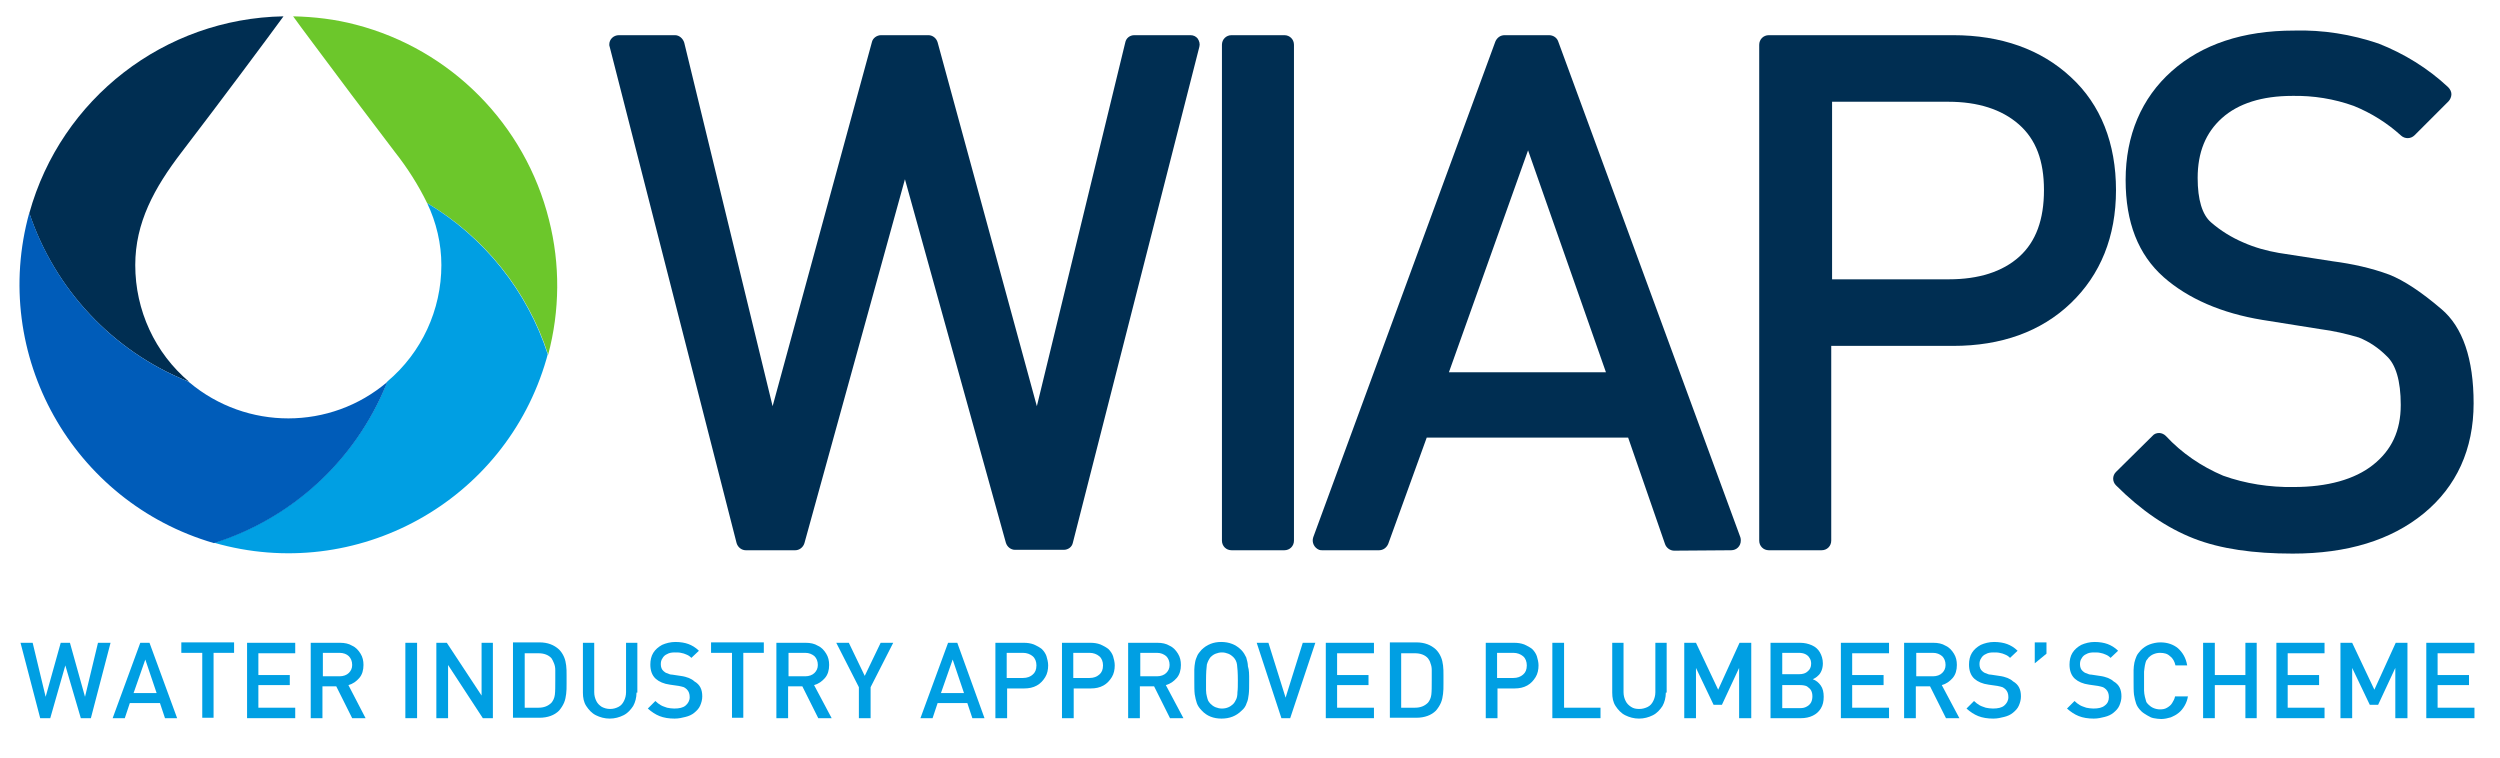 <?xml version="1.0" encoding="UTF-8" standalone="no"?>
<!DOCTYPE svg PUBLIC "-//W3C//DTD SVG 1.1//EN" "http://www.w3.org/Graphics/SVG/1.1/DTD/svg11.dtd">
<svg width="100%" height="100%" viewBox="0 0 597 181" version="1.1" xmlns="http://www.w3.org/2000/svg" xmlns:xlink="http://www.w3.org/1999/xlink" xml:space="preserve" xmlns:serif="http://www.serif.com/" style="fill-rule:evenodd;clip-rule:evenodd;stroke-linejoin:round;stroke-miterlimit:2;">
    <g id="Strap_line">
        <path d="M26.4,153.5L21.7,171.5L19.3,171.5L15.6,158.9L12,171.5L9.6,171.5L4.9,153.5L7.8,153.5L10.9,166.4L14.5,153.5L16.7,153.5L20.3,166.4L23.4,153.5L26.4,153.5Z" style="fill:rgb(0,159,227);fill-rule:nonzero;"/>
        <path d="M42.3,171.5L39.4,171.5L38.2,167.9L31,167.9L29.8,171.5L26.9,171.5L33.5,153.5L35.7,153.5L42.3,171.5ZM37.4,165.5L34.7,157.5L31.9,165.5L37.4,165.5Z" style="fill:rgb(0,159,227);fill-rule:nonzero;"/>
        <path d="M55.9,155.9L51,155.9L51,171.4L48.3,171.4L48.3,155.9L43.3,155.9L43.3,153.4L55.9,153.4L55.9,155.9Z" style="fill:rgb(0,159,227);fill-rule:nonzero;"/>
        <path d="M70.5,171.5L59,171.5L59,153.5L70.5,153.5L70.5,156L61.7,156L61.7,161.2L69.2,161.2L69.2,163.6L61.7,163.6L61.7,169L70.5,169L70.5,171.5Z" style="fill:rgb(0,159,227);fill-rule:nonzero;"/>
        <path d="M87.3,171.5L84.1,171.5L80.3,163.9L77,163.9L77,171.5L74.2,171.5L74.2,153.5L81.2,153.5C82.3,153.5 83.3,153.7 84.1,154.2C85,154.6 85.6,155.3 86.1,156.1C86.6,156.9 86.8,157.8 86.8,158.8C86.8,160 86.5,161.1 85.8,161.9C85.1,162.7 84.3,163.3 83.2,163.6L87.3,171.5ZM84.1,158.8C84.1,157.9 83.8,157.2 83.3,156.7C82.8,156.2 82,155.9 81.1,155.9L77.1,155.9L77.1,161.5L81.1,161.5C82,161.5 82.8,161.2 83.3,160.7C83.8,160.2 84.1,159.6 84.1,158.8Z" style="fill:rgb(0,159,227);fill-rule:nonzero;"/>
        <rect x="96.8" y="153.5" width="2.8" height="18" style="fill:rgb(0,159,227);fill-rule:nonzero;"/>
        <path d="M117.8,171.5L115.3,171.5L107,158.8L107,171.5L104.2,171.5L104.2,153.5L106.7,153.5L115,166.1L115,153.5L117.7,153.5L117.7,171.5L117.8,171.5Z" style="fill:rgb(0,159,227);fill-rule:nonzero;"/>
        <path d="M135.3,161.3L135.3,163.2C135.3,164.2 135.3,165 135.2,165.7C135.1,166.4 135,167.1 134.7,167.8C134.4,168.5 134,169.1 133.5,169.7C132.4,170.8 130.8,171.4 128.8,171.4L122.5,171.4L122.5,153.4L128.8,153.4C130.8,153.4 132.3,154 133.5,155.1C134,155.6 134.4,156.2 134.7,156.9C135,157.6 135.1,158.2 135.2,158.9C135.3,159.6 135.3,160.4 135.3,161.3ZM132.6,162.4L132.6,160C132.6,159.4 132.5,158.9 132.3,158.4C132.1,157.9 131.9,157.5 131.7,157.2C131,156.4 129.9,156 128.6,156L125.3,156L125.3,169L128.6,169C129.9,169 130.9,168.6 131.7,167.8C132.1,167.3 132.4,166.7 132.5,165.9C132.6,165.1 132.6,163.9 132.6,162.4Z" style="fill:rgb(0,159,227);fill-rule:nonzero;"/>
        <path d="M152,165.4C152,166.6 151.7,167.7 151.2,168.6C150.6,169.5 149.9,170.3 148.9,170.8C147.9,171.3 146.8,171.6 145.6,171.6C144.4,171.6 143.3,171.3 142.3,170.8C141.3,170.3 140.6,169.5 140,168.6C139.4,167.7 139.2,166.6 139.2,165.4L139.2,153.5L141.9,153.5L141.9,165.3C141.9,166.1 142.1,166.8 142.4,167.4C142.7,168 143.1,168.4 143.7,168.8C144.3,169.1 144.9,169.3 145.7,169.3C146.5,169.3 147.1,169.1 147.7,168.8C148.3,168.5 148.7,168 149,167.4C149.3,166.8 149.5,166.1 149.5,165.3L149.5,153.5L152.2,153.5L152.2,165.4L152,165.4Z" style="fill:rgb(0,159,227);fill-rule:nonzero;"/>
        <path d="M167.7,166.3C167.7,167.1 167.5,167.8 167.2,168.5C166.9,169.2 166.4,169.7 165.8,170.2C165.2,170.7 164.5,171 163.7,171.2C162.9,171.4 162.1,171.6 161.1,171.6C159.7,171.6 158.5,171.4 157.5,171C156.5,170.6 155.6,170 154.7,169.2L156.5,167.4C156.9,167.8 157.3,168.1 157.8,168.4C158.3,168.7 158.8,168.8 159.3,169C159.8,169.1 160.4,169.2 161,169.2C162.2,169.2 163.1,169 163.7,168.5C164.3,168 164.7,167.3 164.7,166.5C164.7,165.7 164.5,165.1 164,164.6C163.8,164.4 163.5,164.2 163.3,164.1C163,164 162.6,163.9 162.1,163.8L160,163.5C158.5,163.3 157.4,162.8 156.6,162.1C155.7,161.3 155.3,160.1 155.3,158.7C155.3,157.7 155.5,156.7 156,155.9C156.5,155.1 157.2,154.5 158.1,154C159,153.6 160.1,153.3 161.3,153.3C162.5,153.3 163.6,153.5 164.4,153.8C165.2,154.1 166.1,154.6 166.9,155.4L165.1,157.1C164.7,156.7 164.4,156.5 163.9,156.3C163.5,156.1 163.1,156 162.6,155.9C162.2,155.8 161.7,155.8 161.1,155.8C160.4,155.8 159.8,155.9 159.3,156.2C158.8,156.4 158.4,156.8 158.2,157.2C157.9,157.6 157.8,158.1 157.8,158.6C157.8,159.3 158,159.9 158.5,160.3C158.7,160.5 159,160.7 159.4,160.8C159.8,161 160.1,161.1 160.5,161.1L162.5,161.4C163.3,161.5 164,161.7 164.5,161.9C165,162.1 165.5,162.4 165.8,162.7C167.2,163.5 167.7,164.7 167.7,166.3Z" style="fill:rgb(0,159,227);fill-rule:nonzero;"/>
        <path d="M182.4,155.9L177.5,155.9L177.5,171.4L174.8,171.4L174.8,155.9L169.8,155.9L169.8,153.4L182.4,153.4L182.4,155.9Z" style="fill:rgb(0,159,227);fill-rule:nonzero;"/>
        <path d="M198.6,171.5L195.4,171.5L191.6,163.9L188.2,163.9L188.2,171.5L185.4,171.5L185.4,153.5L192.4,153.5C193.5,153.5 194.5,153.7 195.3,154.2C196.2,154.6 196.8,155.3 197.3,156.1C197.8,156.9 198,157.8 198,158.8C198,160 197.7,161.1 197,161.9C196.3,162.7 195.5,163.3 194.4,163.6L198.6,171.5ZM195.3,158.8C195.3,157.9 195,157.2 194.5,156.7C193.9,156.2 193.2,155.9 192.3,155.9L188.3,155.9L188.3,161.5L192.3,161.5C193.2,161.5 194,161.2 194.5,160.7C195,160.2 195.3,159.6 195.3,158.8Z" style="fill:rgb(0,159,227);fill-rule:nonzero;"/>
        <path d="M213.3,153.5L207.9,164.1L207.9,171.5L205.1,171.5L205.1,164.1L199.7,153.5L202.7,153.5L206.5,161.4L210.3,153.5L213.3,153.5Z" style="fill:rgb(0,159,227);fill-rule:nonzero;"/>
        <path d="M235.1,171.5L232.2,171.5L231,167.9L223.9,167.9L222.7,171.5L219.8,171.5L226.4,153.5L228.6,153.5L235.1,171.5ZM230.2,165.5L227.5,157.5L224.7,165.5L230.2,165.5Z" style="fill:rgb(0,159,227);fill-rule:nonzero;"/>
        <path d="M250.3,158.9C250.3,159.9 250.1,160.9 249.6,161.7C249.1,162.5 248.5,163.2 247.6,163.7C246.7,164.2 245.7,164.4 244.6,164.4L240.5,164.4L240.5,171.5L237.7,171.5L237.7,153.5L244.5,153.5C245.3,153.5 246.1,153.6 246.9,153.9C247.6,154.2 248.3,154.6 248.8,155C249.3,155.5 249.7,156.1 249.9,156.7C250.1,157.4 250.3,158.1 250.3,158.9ZM247.5,158.9C247.5,158 247.2,157.2 246.6,156.7C246,156.2 245.2,155.9 244.3,155.9L240.4,155.9L240.4,161.9L244.3,161.9C245.3,161.9 246,161.6 246.6,161.1C247.2,160.6 247.5,159.9 247.5,158.9Z" style="fill:rgb(0,159,227);fill-rule:nonzero;"/>
        <path d="M266.2,158.9C266.2,159.9 266,160.9 265.5,161.7C265,162.5 264.4,163.2 263.5,163.7C262.6,164.2 261.6,164.4 260.5,164.4L256.4,164.4L256.4,171.5L253.6,171.5L253.6,153.5L260.4,153.5C261.2,153.5 262,153.6 262.8,153.9C263.5,154.2 264.2,154.6 264.7,155C265.2,155.5 265.6,156.1 265.8,156.7C266,157.4 266.2,158.1 266.2,158.9ZM263.4,158.9C263.4,158 263.1,157.2 262.5,156.7C261.9,156.2 261.1,155.9 260.2,155.9L256.3,155.9L256.3,161.9L260.2,161.9C261.2,161.9 261.9,161.6 262.5,161.1C263.1,160.6 263.4,159.9 263.4,158.9Z" style="fill:rgb(0,159,227);fill-rule:nonzero;"/>
        <path d="M282.6,171.5L279.4,171.5L275.6,163.9L272.2,163.9L272.2,171.5L269.4,171.5L269.4,153.5L276.4,153.5C277.5,153.5 278.5,153.7 279.3,154.2C280.2,154.6 280.8,155.3 281.3,156.1C281.8,156.9 282,157.8 282,158.8C282,160 281.7,161.1 281,161.9C280.3,162.7 279.5,163.3 278.4,163.6L282.6,171.5ZM279.3,158.8C279.3,157.9 279,157.2 278.5,156.7C277.9,156.2 277.2,155.9 276.3,155.9L272.3,155.9L272.3,161.5L276.3,161.5C277.2,161.5 278,161.2 278.5,160.7C279,160.2 279.3,159.6 279.3,158.8Z" style="fill:rgb(0,159,227);fill-rule:nonzero;"/>
        <path d="M298.3,162.5C298.3,163.9 298.3,165 298.2,165.8C298.1,166.6 298,167.3 297.7,167.9C297.5,168.6 297.1,169.2 296.5,169.7C295.2,171 293.6,171.6 291.7,171.6C289.8,171.6 288.2,171 287,169.7C286.4,169.1 286,168.5 285.8,167.9C285.6,167.3 285.4,166.5 285.3,165.8C285.2,165 285.2,163.9 285.2,162.5L285.2,159.9C285.2,159.3 285.3,158.7 285.4,158.1C285.5,157.5 285.7,157.1 285.9,156.6C286.1,156.1 286.5,155.7 286.9,155.2C288.2,153.9 289.8,153.3 291.6,153.3C293.5,153.3 295.1,153.9 296.4,155.2C297,155.8 297.3,156.4 297.6,157C297.8,157.7 298,158.4 298,159.1C298.3,160 298.3,161 298.3,162.5ZM295.6,162.5C295.6,160.7 295.5,159.4 295.4,158.7C295.3,158 295,157.4 294.5,156.9C294.2,156.6 293.8,156.3 293.3,156.1C292.8,155.9 292.3,155.8 291.8,155.8C291.3,155.8 290.8,155.9 290.3,156.1C289.8,156.3 289.4,156.6 289.1,156.9C288.7,157.4 288.4,158 288.2,158.7C288.1,159.4 288,160.7 288,162.5L288,164.8C288,165.4 288.1,165.9 288.2,166.3C288.3,166.7 288.4,167.1 288.5,167.3C288.6,167.5 288.8,167.8 289.1,168.1C289.4,168.4 289.8,168.7 290.3,168.9C290.8,169.1 291.3,169.2 291.8,169.2C292.9,169.2 293.8,168.8 294.5,168.1C294.8,167.8 295,167.4 295.2,167C295.4,166.6 295.5,166 295.5,165.3C295.6,164.6 295.6,163.6 295.6,162.5Z" style="fill:rgb(0,159,227);fill-rule:nonzero;"/>
        <path d="M314.1,153.5L308.1,171.5L306,171.5L300.1,153.5L302.9,153.5L307,166.6L311.1,153.5L314.1,153.5Z" style="fill:rgb(0,159,227);fill-rule:nonzero;"/>
        <path d="M328.1,171.5L316.6,171.5L316.6,153.5L328.1,153.5L328.1,156L319.3,156L319.3,161.2L326.8,161.2L326.8,163.6L319.3,163.6L319.3,169L328.1,169L328.1,171.5Z" style="fill:rgb(0,159,227);fill-rule:nonzero;"/>
        <path d="M344.7,161.3L344.7,163.2C344.7,164.2 344.7,165 344.6,165.7C344.5,166.4 344.4,167.1 344.1,167.8C343.8,168.5 343.4,169.1 342.9,169.7C341.8,170.8 340.2,171.4 338.2,171.4L331.9,171.4L331.9,153.4L338.2,153.4C340.2,153.4 341.7,154 342.9,155.1C343.4,155.6 343.8,156.2 344.1,156.9C344.4,157.6 344.5,158.2 344.6,158.9C344.7,159.6 344.7,160.4 344.7,161.3ZM341.9,162.4L341.9,160C341.9,159.4 341.8,158.9 341.6,158.4C341.5,157.9 341.2,157.5 341,157.2C340.3,156.4 339.2,156 337.9,156L334.6,156L334.6,169L337.9,169C339.2,169 340.2,168.6 341,167.8C341.4,167.3 341.7,166.7 341.8,165.9C341.9,165.1 341.9,163.9 341.9,162.4Z" style="fill:rgb(0,159,227);fill-rule:nonzero;"/>
        <path d="M367.4,158.9C367.4,159.9 367.2,160.9 366.7,161.7C366.2,162.5 365.6,163.2 364.7,163.7C363.8,164.2 362.8,164.4 361.7,164.4L357.6,164.4L357.6,171.5L354.8,171.5L354.8,153.5L361.6,153.5C362.4,153.5 363.2,153.6 364,153.9C364.7,154.2 365.4,154.6 365.9,155C366.4,155.5 366.8,156.1 367,156.7C367.2,157.4 367.4,158.1 367.4,158.9ZM364.6,158.9C364.6,158 364.3,157.2 363.7,156.7C363.1,156.2 362.3,155.9 361.4,155.9L357.5,155.9L357.5,161.9L361.4,161.9C362.4,161.9 363.1,161.6 363.7,161.1C364.3,160.6 364.6,159.9 364.6,158.9Z" style="fill:rgb(0,159,227);fill-rule:nonzero;"/>
        <path d="M382.2,171.5L370.7,171.5L370.7,153.5L373.5,153.5L373.5,169L382.2,169L382.2,171.5Z" style="fill:rgb(0,159,227);fill-rule:nonzero;"/>
        <path d="M397.8,165.4C397.8,166.6 397.5,167.7 397,168.6C396.4,169.5 395.7,170.3 394.7,170.8C393.7,171.3 392.6,171.6 391.4,171.6C390.2,171.6 389.1,171.3 388.1,170.8C387.1,170.3 386.4,169.5 385.8,168.6C385.2,167.7 385,166.6 385,165.4L385,153.5L387.7,153.5L387.7,165.3C387.7,166.1 387.9,166.8 388.2,167.4C388.5,168 388.9,168.4 389.5,168.8C390.1,169.2 390.7,169.3 391.5,169.3C392.2,169.3 392.9,169.1 393.5,168.8C394.1,168.5 394.5,168 394.8,167.4C395.1,166.8 395.3,166.1 395.3,165.3L395.3,153.5L398,153.5L398,165.4L397.8,165.4Z" style="fill:rgb(0,159,227);fill-rule:nonzero;"/>
        <path d="M418.2,171.5L415.3,171.5L415.3,159.5L411.2,168.3L409.2,168.3L405,159.5L405,171.5L402.2,171.5L402.2,153.5L405,153.5L410.3,164.7L415.4,153.5L418.2,153.5L418.2,171.5Z" style="fill:rgb(0,159,227);fill-rule:nonzero;"/>
        <path d="M435.5,166.4C435.5,167.5 435.3,168.4 434.8,169.2C434.3,170 433.7,170.5 432.9,170.9C432.1,171.3 431.1,171.5 430.1,171.5L422.8,171.5L422.8,153.5L429.8,153.5C430.9,153.5 431.8,153.7 432.7,154.1C433.6,154.5 434.2,155.1 434.6,155.8C435,156.5 435.3,157.4 435.3,158.4C435.3,159 435.2,159.6 435,160.1C434.8,160.6 434.5,161.1 434.1,161.4C433.7,161.8 433.3,162 432.9,162.2C433.7,162.5 434.3,163 434.8,163.7C435.3,164.4 435.5,165.3 435.5,166.4ZM432.5,158.5C432.5,158 432.4,157.5 432.1,157.1C431.9,156.7 431.5,156.4 431.1,156.2C430.7,156 430.1,155.9 429.6,155.9L425.6,155.9L425.6,161L429.6,161C430.5,161 431.2,160.8 431.7,160.3C432.2,159.9 432.5,159.3 432.5,158.5ZM432.8,166.3C432.8,165.7 432.7,165.3 432.5,164.9C432.3,164.5 431.9,164.2 431.5,163.9C431.1,163.7 430.5,163.6 429.9,163.6L425.6,163.6L425.6,169.1L429.9,169.1C430.5,169.1 431,169 431.5,168.7C431.9,168.5 432.3,168.1 432.5,167.7C432.7,167.3 432.8,166.8 432.8,166.3Z" style="fill:rgb(0,159,227);fill-rule:nonzero;"/>
        <path d="M451.1,171.5L439.6,171.5L439.6,153.5L451.1,153.5L451.1,156L442.3,156L442.3,161.2L449.8,161.2L449.8,163.6L442.3,163.6L442.3,169L451.1,169L451.1,171.5Z" style="fill:rgb(0,159,227);fill-rule:nonzero;"/>
        <path d="M467.9,171.5L464.7,171.5L460.9,163.9L457.5,163.9L457.5,171.5L454.7,171.5L454.7,153.5L461.7,153.5C462.8,153.5 463.8,153.7 464.6,154.2C465.5,154.6 466.1,155.3 466.6,156.1C467.1,156.9 467.3,157.8 467.3,158.8C467.3,160 467,161.1 466.3,161.9C465.6,162.7 464.8,163.3 463.7,163.6L467.9,171.5ZM464.6,158.8C464.6,157.9 464.3,157.2 463.8,156.7C463.2,156.2 462.5,155.9 461.6,155.9L457.6,155.9L457.6,161.5L461.6,161.5C462.5,161.5 463.3,161.2 463.8,160.7C464.3,160.2 464.6,159.6 464.6,158.8Z" style="fill:rgb(0,159,227);fill-rule:nonzero;"/>
        <path d="M482.6,166.3C482.6,167.1 482.4,167.8 482.1,168.5C481.8,169.2 481.3,169.7 480.7,170.2C480.1,170.7 479.4,171 478.6,171.2C477.8,171.4 477,171.6 476,171.6C474.6,171.6 473.4,171.4 472.4,171C471.4,170.6 470.5,170 469.6,169.2L471.4,167.4C471.8,167.8 472.2,168.1 472.7,168.4C473.2,168.7 473.7,168.8 474.2,169C474.7,169.1 475.3,169.2 475.9,169.2C477.1,169.2 478,169 478.6,168.5C479.2,168 479.6,167.3 479.6,166.5C479.6,165.7 479.4,165.1 478.9,164.6C478.7,164.4 478.4,164.2 478.2,164.1C477.9,164 477.5,163.9 477,163.8L474.9,163.5C473.4,163.3 472.3,162.8 471.5,162.1C470.6,161.3 470.2,160.1 470.2,158.7C470.2,157.7 470.4,156.7 470.9,155.9C471.4,155.1 472.1,154.5 473,154C473.9,153.6 475,153.3 476.2,153.3C477.4,153.3 478.5,153.5 479.3,153.8C480.1,154.1 481,154.6 481.8,155.4L480,157.1C479.6,156.7 479.3,156.5 478.8,156.3C478.4,156.1 478,156 477.5,155.9C477.1,155.8 476.6,155.8 476,155.8C475.3,155.8 474.7,155.9 474.2,156.2C473.7,156.4 473.3,156.8 473.1,157.2C472.8,157.6 472.7,158.1 472.7,158.6C472.7,159.3 472.9,159.9 473.4,160.3C473.6,160.5 473.9,160.7 474.3,160.8C474.7,161 475,161.1 475.4,161.1L477.4,161.4C478.2,161.5 478.9,161.7 479.4,161.9C479.9,162.1 480.4,162.4 480.7,162.7C482.1,163.5 482.6,164.7 482.6,166.3Z" style="fill:rgb(0,159,227);fill-rule:nonzero;"/>
        <path d="M488.7,156.1L485.9,158.4L485.9,153.4L488.7,153.4L488.7,156.1Z" style="fill:rgb(0,159,227);fill-rule:nonzero;"/>
        <path d="M506.6,166.3C506.6,167.1 506.4,167.8 506.1,168.5C505.8,169.2 505.3,169.7 504.7,170.2C504.1,170.7 503.4,171 502.6,171.2C501.8,171.4 501,171.6 500,171.6C498.6,171.6 497.4,171.4 496.4,171C495.4,170.6 494.5,170 493.6,169.2L495.4,167.4C495.8,167.8 496.2,168.1 496.7,168.4C497.2,168.7 497.7,168.8 498.2,169C498.7,169.1 499.3,169.2 499.9,169.2C501.1,169.2 502,169 502.6,168.5C503.3,168 503.6,167.3 503.6,166.5C503.6,165.7 503.4,165.1 502.9,164.6C502.7,164.4 502.4,164.2 502.2,164.1C501.9,164 501.5,163.9 501,163.8L498.9,163.5C497.4,163.3 496.3,162.8 495.5,162.1C494.6,161.3 494.2,160.1 494.2,158.7C494.2,157.7 494.4,156.7 494.9,155.9C495.4,155.1 496.1,154.5 497,154C497.9,153.6 499,153.3 500.2,153.3C501.4,153.3 502.5,153.5 503.3,153.8C504.1,154.1 505,154.6 505.8,155.4L504,157.1C503.6,156.7 503.3,156.5 502.8,156.3C502.4,156.1 502,156 501.5,155.9C501.1,155.8 500.6,155.8 500,155.8C499.3,155.8 498.7,155.9 498.2,156.2C497.7,156.4 497.3,156.8 497.1,157.2C496.8,157.6 496.7,158.1 496.7,158.6C496.7,159.3 496.9,159.9 497.4,160.3C497.6,160.5 497.9,160.7 498.3,160.8C498.7,161 499,161.1 499.4,161.1L501.4,161.4C502.2,161.5 502.9,161.7 503.4,161.9C503.9,162.1 504.4,162.4 504.7,162.7C506.1,163.5 506.6,164.7 506.6,166.3Z" style="fill:rgb(0,159,227);fill-rule:nonzero;"/>
        <path d="M522.5,166.1C522.4,167 522.1,167.8 521.7,168.5C521.3,169.2 520.8,169.8 520.3,170.2C519.7,170.7 519.1,171 518.4,171.3C517.7,171.5 516.9,171.7 516.1,171.7C515.5,171.7 514.9,171.6 514.3,171.5C513.7,171.4 513.2,171.1 512.7,170.8C512.2,170.5 511.7,170.2 511.3,169.8C510.7,169.2 510.3,168.6 510.1,168C509.9,167.4 509.7,166.6 509.6,165.9C509.5,165.1 509.5,164 509.5,162.6L509.5,160C509.5,159.4 509.6,158.8 509.7,158.2C509.8,157.7 510,157.2 510.2,156.7C510.4,156.2 510.8,155.8 511.2,155.3C511.8,154.7 512.5,154.2 513.3,153.9C514.1,153.6 515,153.4 515.9,153.4C517.6,153.4 519,153.9 520.1,154.8C521.2,155.8 522,157.1 522.3,158.9L519.5,158.9C519.3,158 518.9,157.2 518.2,156.7C517.6,156.1 516.8,155.9 515.8,155.9C515.3,155.9 514.8,156 514.3,156.2C513.8,156.4 513.4,156.7 513.1,157C512.9,157.3 512.7,157.5 512.5,157.8C512.4,158.1 512.3,158.4 512.2,158.9C512.1,159.3 512.1,159.8 512,160.4L512,164.9C512,165.4 512.1,165.9 512.2,166.4C512.3,166.8 512.4,167.2 512.5,167.5C512.6,167.8 512.8,168 513.1,168.3C513.4,168.6 513.8,168.9 514.3,169.1C514.8,169.3 515.3,169.4 515.8,169.4C516.5,169.4 517,169.3 517.5,169C518,168.7 518.4,168.4 518.7,167.9C519,167.4 519.3,166.9 519.4,166.3L522.5,166.3L522.5,166.1Z" style="fill:rgb(0,159,227);fill-rule:nonzero;"/>
        <path d="M538.9,171.5L536.2,171.5L536.2,163.6L528.9,163.6L528.9,171.5L526.1,171.5L526.1,153.5L528.9,153.5L528.9,161.2L536.2,161.2L536.2,153.5L538.9,153.5L538.9,171.5Z" style="fill:rgb(0,159,227);fill-rule:nonzero;"/>
        <path d="M555.1,171.5L543.6,171.5L543.6,153.5L555.1,153.5L555.1,156L546.3,156L546.3,161.2L553.8,161.2L553.8,163.6L546.3,163.6L546.3,169L555.1,169L555.1,171.5Z" style="fill:rgb(0,159,227);fill-rule:nonzero;"/>
        <path d="M574.9,171.5L572,171.5L572,159.5L567.9,168.3L565.9,168.3L561.7,159.5L561.7,171.5L558.9,171.5L558.9,153.5L561.7,153.5L567,164.7L572.1,153.5L574.9,153.5L574.9,171.5Z" style="fill:rgb(0,159,227);fill-rule:nonzero;"/>
        <path d="M590.9,171.5L579.4,171.5L579.4,153.5L590.9,153.5L590.9,156L582.1,156L582.1,161.2L589.6,161.2L589.6,163.6L582.1,163.6L582.1,169L590.9,169L590.9,171.5Z" style="fill:rgb(0,159,227);fill-rule:nonzero;"/>
    </g>
    <path d="M44.7,91L45.2,91.2C37,84.3 32.3,74.1 32.3,63.3C32.3,53.2 36.8,44.9 43.4,36.3C52.9,23.9 64.2,8.7 67.7,3.9C39.3,4.4 14.6,23.5 7,50.9C13.1,69.1 26.9,83.8 44.7,91Z" style="fill:rgb(0,46,82);fill-rule:nonzero;"/>
    <path d="M131.1,52.5C125.4,29.7 107.7,11.8 85,5.9C80.1,4.6 75,4 70,3.9C71,5.3 72.7,7.6 74.8,10.4C79.9,17.3 87.6,27.5 94.3,36.3C97.3,40.1 99.9,44.2 102,48.5C115.7,56.6 126,69.5 130.9,84.7C133.7,74.2 133.8,63.1 131.1,52.5Z" style="fill:rgb(108,199,43);fill-rule:nonzero;"/>
    <path d="M102,48.5C104.2,53.1 105.4,58.2 105.4,63.3C105.4,74 100.7,84.2 92.5,91.1C92.4,91.3 92.4,91.4 92.3,91.6C84.9,109.8 69.8,123.7 51.1,129.6C85.1,139.4 120.7,119.8 130.5,85.7C130.6,85.3 130.7,84.9 130.8,84.6C125.9,69.5 115.7,56.7 102,48.5Z" style="fill:rgb(0,159,227);fill-rule:nonzero;"/>
    <path d="M92.3,91.7C92.4,91.5 92.4,91.4 92.5,91.2C78.9,102.8 58.9,102.8 45.2,91.3L44.7,91C26.9,83.8 13.1,69.1 7,50.8C-2.4,84.7 17.3,119.9 51.1,129.7C69.8,123.8 84.9,109.9 92.3,91.7Z" style="fill:rgb(0,92,185);fill-rule:nonzero;"/>
    <path d="M284.3,8.4L270.9,8.4C269.8,8.4 268.9,9.1 268.7,10.2L247.6,97L223.9,10.1C223.6,9.1 222.7,8.4 221.7,8.4L210.4,8.4C209.4,8.4 208.4,9.1 208.2,10.1L184.5,97L163.4,10.2C163.1,9.2 162.2,8.4 161.2,8.4L147.8,8.4C146.5,8.4 145.5,9.4 145.5,10.6C145.5,10.8 145.5,11 145.6,11.2L175.9,129.7C176.2,130.7 177.1,131.4 178.1,131.4L189.9,131.4C190.9,131.4 191.8,130.7 192.1,129.7L216.1,42.8L240.2,129.6C240.5,130.6 241.4,131.3 242.4,131.3L254,131.3C255.1,131.3 256,130.6 256.2,129.6L286.4,11.2C286.6,10.5 286.4,9.8 286,9.2C285.6,8.7 285,8.4 284.3,8.4Z" style="fill:rgb(0,46,82);fill-rule:nonzero;"/>
    <path d="M294.1,8.4L306.7,8.4C308,8.4 309,9.4 309,10.7L309,129.1C309,130.4 308,131.4 306.7,131.4L294.1,131.4C292.8,131.4 291.8,130.4 291.8,129.1L291.8,10.7C291.8,9.4 292.8,8.4 294.1,8.4Z" style="fill:rgb(0,46,82);fill-rule:nonzero;"/>
    <path d="M372.1,9.9C371.8,9 370.9,8.4 369.9,8.4L359.3,8.4C358.3,8.4 357.5,9 357.1,9.9L313.6,128.3C313.2,129.5 313.8,130.8 315,131.3C315.3,131.4 315.5,131.4 315.8,131.4L329.3,131.4C330.3,131.4 331.1,130.8 331.5,129.9L340.7,104.5L388.8,104.5L397.6,129.9C397.9,130.8 398.8,131.5 399.8,131.5L413.4,131.4C414.7,131.4 415.7,130.4 415.7,129.1C415.7,128.8 415.7,128.6 415.6,128.3L372.1,9.9ZM383.5,88.9L346,88.9L364.9,35.9L383.5,88.9Z" style="fill:rgb(0,46,82);fill-rule:nonzero;"/>
    <path d="M494.5,18.4C487.4,11.8 477.9,8.4 466.4,8.4L422.4,8.4C421.1,8.4 420.1,9.4 420.1,10.7L420.1,129.1C420.1,130.4 421.1,131.4 422.4,131.4L435,131.4C436.3,131.4 437.3,130.4 437.3,129.1L437.3,82.6L466.4,82.6C477.9,82.6 487.4,79.2 494.5,72.4C501.6,65.6 505.3,56.5 505.3,45.4C505.3,34.3 501.7,25 494.5,18.4ZM437.4,24.3L465.3,24.3C472.3,24.3 478,26.1 482.1,29.7C486.2,33.3 488.1,38.4 488.1,45.4C488.1,52.4 486.2,57.7 482.2,61.3C478.2,64.9 472.5,66.7 465.4,66.7L437.5,66.7L437.5,24.3L437.4,24.3Z" style="fill:rgb(0,46,82);fill-rule:nonzero;"/>
    <path d="M583,73.8C578.2,69.7 574.1,67 570.6,65.6C566.3,64 561.7,63 557.1,62.4L544.2,60.4C541.3,59.9 538.4,59.1 535.7,57.9C532.9,56.7 530.3,55.1 528,53.1C525.9,51.3 524.8,47.7 524.8,42.5C524.8,36.4 526.7,31.7 530.6,28.2C534.5,24.7 540.2,22.9 547.4,22.9C552.4,22.8 557.4,23.6 562.1,25.3C566.3,27 570.1,29.4 573.4,32.4C574.3,33.2 575.7,33.2 576.6,32.3L584.7,24.2C585.1,23.8 585.4,23.1 585.4,22.5C585.4,21.9 585.1,21.3 584.6,20.8C579.8,16.3 574.1,12.8 568,10.4C561.5,8.2 554.7,7.1 547.8,7.3C535.6,7.3 525.8,10.6 518.6,17C511.4,23.4 507.6,32.3 507.6,43C507.6,53.1 510.6,60.8 516.7,66.2C522.5,71.3 530.5,74.8 540.3,76.4L554.1,78.6C557.2,79 560.3,79.7 563.3,80.6C565.8,81.6 568,83.1 569.9,85C572.1,87 573.3,90.9 573.3,96.7C573.3,102.9 571.1,107.5 566.7,111C562.3,114.5 555.8,116.3 547.7,116.3C542,116.4 536.2,115.5 530.9,113.6C525.7,111.4 521,108.2 517.2,104.1C516.8,103.7 516.2,103.4 515.6,103.4C515,103.4 514.4,103.6 514,104.1L505.3,112.7C504.4,113.6 504.4,115 505.3,115.9C511.3,121.9 517.5,126.1 523.9,128.6C530.3,131.1 538.2,132.2 547.5,132.2C560.5,132.2 571,129 578.8,122.6C586.6,116.2 590.7,107.3 590.7,96.3C590.7,85.7 588.1,78.1 583,73.8Z" style="fill:rgb(0,46,82);fill-rule:nonzero;"/>
    <rect x="0" y="0" width="597" height="180.6" style="fill:none;"/>
</svg>
